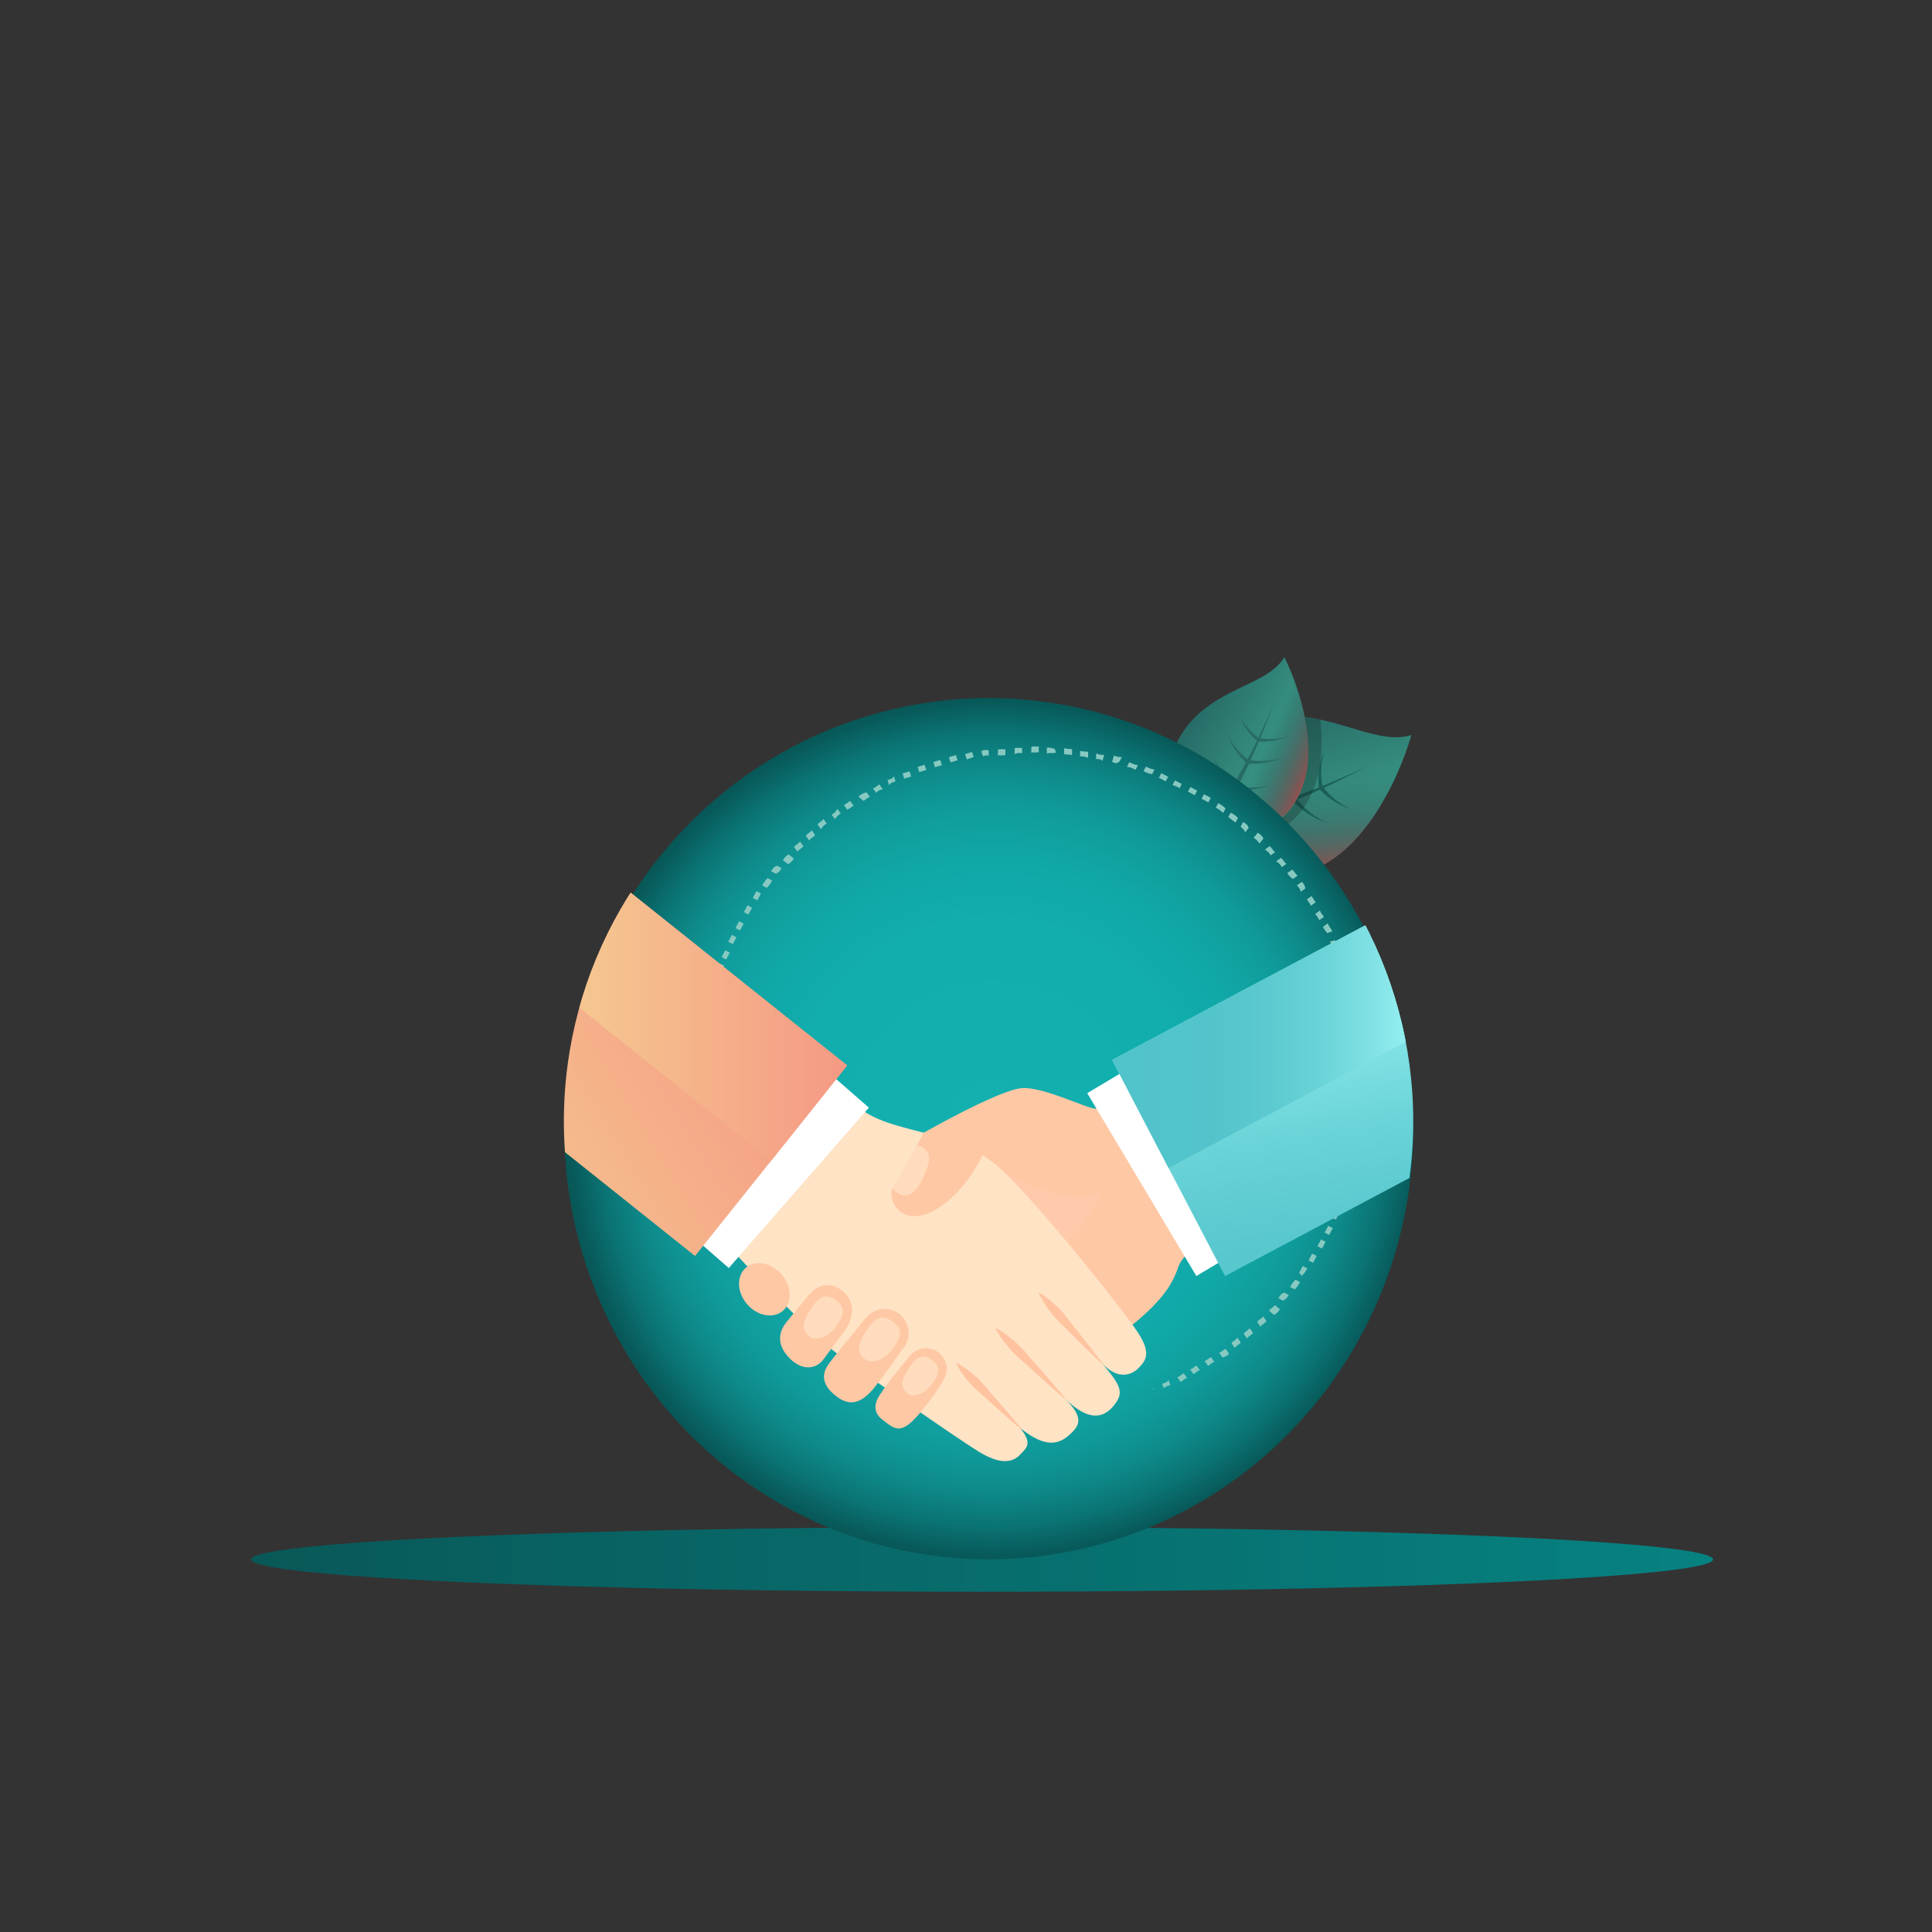 <svg xmlns="http://www.w3.org/2000/svg" xmlns:xlink="http://www.w3.org/1999/xlink" viewBox="0 0 1080 1080"><rect x="0" y="0" width="1080" height="1080" fill="#333333" stroke="none"/><defs><style>      .st0 {        fill: none;      }      .st1 {        fill: url(#linear-gradient1);      }      .st2 {        fill: url(#linear-gradient3);      }      .st3 {        fill: url(#linear-gradient6);      }      .st4 {        fill: url(#linear-gradient5);      }      .st5 {        fill: #0f110f;        opacity: .24;      }      .st6 {        fill: url(#_ÂÁ_Ï_ÌÌ_È_ËÂÌÚ_119);      }      .st7 {        fill: #ffcdb4;        mix-blend-mode: multiply;        opacity: .4;      }      .st8 {        fill: url(#radial-gradient);      }      .st9 {        fill: url(#linear-gradient);      }      .st10 {        isolation: isolate;      }      .st11 {        clip-path: url(#clippath-1);      }      .st12 {        fill: #87c9c1;      }      .st13 {        fill: #fff;      }      .st14 {        fill: #ffdcbe;      }      .st15 {        fill: #ffc8a5;      }      .st16 {        fill: #1a5f58;      }      .st17 {        fill: url(#_ÂÁ_Ï_ÌÌ_È_ËÂÌÚ_1191);      }      .st18 {        fill: #ffe3c5;      }      .st19 {        fill: #ffc3a0;      }      .st20 {        fill: #266b66;      }      .st21 {        clip-path: url(#clippath);      }      .st22 {        fill: url(#linear-gradient2);      }      .st22, .st23 {        mix-blend-mode: color-dodge;      }      .st23 {        fill: url(#linear-gradient4);      }    </style><linearGradient id="linear-gradient" x1="140.39" y1="871.72" x2="957.62" y2="871.72" gradientUnits="userSpaceOnUse"><stop offset="0" stop-color="#095858"></stop><stop offset="1" stop-color="#068281"></stop></linearGradient><linearGradient id="linear-gradient1" x1="3425.14" y1="161.11" x2="3514.72" y2="161.11" gradientTransform="translate(-242.08 -2895.1) rotate(70.92)" gradientUnits="userSpaceOnUse"><stop offset="0" stop-color="#266b66"></stop><stop offset="1" stop-color="#40a691"></stop></linearGradient><linearGradient id="linear-gradient2" x1="3451.7" y1="177.12" x2="3518.43" y2="191.07" gradientTransform="translate(-252.07 -2877.26) rotate(70.43)" gradientUnits="userSpaceOnUse"><stop offset="0" stop-color="#0d182a" stop-opacity="0"></stop><stop offset=".09" stop-color="#13192a" stop-opacity=".03"></stop><stop offset=".22" stop-color="#241c2c" stop-opacity=".11"></stop><stop offset=".37" stop-color="#40212f" stop-opacity=".24"></stop><stop offset=".53" stop-color="#672934" stop-opacity=".43"></stop><stop offset=".71" stop-color="#99323a" stop-opacity=".67"></stop><stop offset=".9" stop-color="#d63e40" stop-opacity=".96"></stop><stop offset=".93" stop-color="#df4042"></stop></linearGradient><linearGradient id="linear-gradient3" x1="2050.18" y1="742" x2="2124.27" y2="742" gradientTransform="translate(-775.33 -1239.73) rotate(28.58)" xlink:href="#linear-gradient1"></linearGradient><linearGradient id="linear-gradient4" x1="3422.06" y1="196.75" x2="3446.7" y2="170.51" gradientTransform="translate(-252.07 -2877.26) rotate(70.43)" gradientUnits="userSpaceOnUse"><stop offset="0" stop-color="#0d182a" stop-opacity="0"></stop><stop offset=".11" stop-color="#1c1b2b" stop-opacity=".08"></stop><stop offset=".33" stop-color="#462230" stop-opacity=".27"></stop><stop offset=".64" stop-color="#892f38" stop-opacity=".59"></stop><stop offset="1" stop-color="#df4042"></stop></linearGradient><radialGradient id="radial-gradient" cx="557.32" cy="630.97" fx="557.32" fy="630.97" r="240.74" gradientTransform="translate(3.38) scale(.99 1)" gradientUnits="userSpaceOnUse"><stop offset="0" stop-color="#13b0b0"></stop><stop offset=".46" stop-color="#12aeae"></stop><stop offset=".63" stop-color="#11a7a7"></stop><stop offset=".75" stop-color="#109b9b"></stop><stop offset=".84" stop-color="#0e8a8a"></stop><stop offset=".92" stop-color="#0b7474"></stop><stop offset=".99" stop-color="#085a5a"></stop><stop offset="1" stop-color="#085858"></stop></radialGradient><clipPath id="clippath"><circle class="st0" cx="624.42" cy="554.79" r="222.52"></circle></clipPath><clipPath id="clippath-1"><circle class="st0" cx="552.61" cy="626.74" r="237.4"></circle></clipPath><linearGradient id="_&#xC2;&#xC1;_&#xCF;_&#xCC;&#xCC;_&#xC8;_&#xCB;&#xC2;&#xCC;&#xDA;_119" data-name="&#xA1;&#xC2;&#xC1;&#x2DA;&#xCF;&#x2C7;&#xCC;&#xCC;&#x2DA;&#xC8; &#x201E;&#xF8FF;&#x2021;&#x2030;&#xCB;&#xC2;&#xCC;&#xDA; 119" x1="221.74" y1="655.52" x2="424.09" y2="534.63" gradientUnits="userSpaceOnUse"><stop offset="0" stop-color="#f5cd91"></stop><stop offset="1" stop-color="#f59984"></stop></linearGradient><linearGradient id="_&#xC2;&#xC1;_&#xCF;_&#xCC;&#xCC;_&#xC8;_&#xCB;&#xC2;&#xCC;&#xDA;_1191" data-name="&#xA1;&#xC2;&#xC1;&#x2DA;&#xCF;&#x2C7;&#xCC;&#xCC;&#x2DA;&#xC8; &#x201E;&#xF8FF;&#x2021;&#x2030;&#xCB;&#xC2;&#xCC;&#xDA; 119" x1="303.91" y1="554.52" x2="473.57" y2="554.52" xlink:href="#_&#xC2;&#xC1;_&#xCF;_&#xCC;&#xCC;_&#xC8;_&#xCB;&#xC2;&#xCC;&#xDA;_119"></linearGradient><linearGradient id="linear-gradient5" x1="749.2" y1="808" x2="710.45" y2="547.78" gradientUnits="userSpaceOnUse"><stop offset="0" stop-color="#51c3ca"></stop><stop offset=".31" stop-color="#53c4cb"></stop><stop offset=".5" stop-color="#5ccad0"></stop><stop offset=".67" stop-color="#6bd4d8"></stop><stop offset=".82" stop-color="#80e1e4"></stop><stop offset=".96" stop-color="#9bf3f3"></stop><stop offset=".97" stop-color="#9ef5f5"></stop></linearGradient><linearGradient id="linear-gradient6" x1="621.69" y1="575.69" x2="798.53" y2="575.69" xlink:href="#linear-gradient5"></linearGradient></defs><g class="st10"><g id="Layer_1"><ellipse class="st9" cx="549.01" cy="871.72" rx="408.61" ry="18.08"></ellipse><g><g><path class="st1" d="M731.04,487.35c-37.79,13.07-40.54-26.31-34.58-32.16-10.12-1.96-33.25-41.44,5.32-52.42,36.74-10.46,64.93,15.17,87.18,8.12,0,0-16.58,62.16-57.92,76.46Z"></path><path class="st22" d="M731.38,487.23c-37.79,13.07-40.54-26.31-34.58-32.16-10.12-1.96-33.25-41.44,5.32-52.42,36.74-10.46,64.93,15.17,87.18,8.12,0,0-16.58,62.16-57.92,76.46Z"></path><path class="st16" d="M706.26,451.1c-.04-.24-.07-.48-.09-.72l-.18-1.56-.04-.39-.03-.39-.05-.79c-.16-2.1-.14-4.21-.04-6.32.03-.53.06-1.06.1-1.58l.16-1.58c.13-1.05.27-2.1.46-3.15.37-2.09.85-4.17,1.55-6.2-.9,1.94-1.59,3.98-2.18,6.05-.3,1.03-.55,2.08-.78,3.14l-.32,1.59c-.09.53-.18,1.07-.27,1.6-.32,2.14-.56,4.3-.62,6.48l-.03.82v.41s0,.41,0,.41l.02,1.64c0,.41.02.81.05,1.22-.47.13-.94.27-1.41.4-4.15,1.16-8.32,2.2-12.51,3.06-4.19.86-8.41,1.54-12.6,1.86-2.1.16-1.75,4.77.46,4.49,4.43-.57,8.76-1.49,13.01-2.58,4.26-1.1,8.45-2.37,12.59-3.75.23-.08.45-.15.68-.23l.7.73c.35.37.69.75,1.07,1.09l1.1,1.06.28.26c.09.09.19.17.29.25l.57.5c1.51,1.35,3.13,2.59,4.77,3.75l1.25.85,1.28.81c.21.14.43.26.64.39l.65.38c.43.26.87.49,1.31.74,1.76.96,3.57,1.83,5.45,2.51-1.79-.88-3.48-1.93-5.12-3.06-.41-.29-.82-.56-1.21-.86l-.59-.44c-.2-.15-.4-.29-.59-.45l-1.16-.92-1.12-.96c-1.48-1.31-2.9-2.66-4.21-4.12l-.5-.54c-.08-.09-.17-.18-.25-.27l-.24-.28-.94-1.12c-.32-.37-.61-.76-.91-1.15h-.01c3.06-1.08,6.09-2.21,9.11-3.37,2.35-.91,4.69-1.85,7.01-2.8l.77.78.51.52.13.13.14.12.27.25,1.08.98c.18.17.37.32.55.47l.56.46c.74.63,1.53,1.2,2.3,1.78.19.15.4.28.59.41l.6.41.6.41.61.38.61.38c.2.13.41.26.62.37l1.25.71c.42.23.85.45,1.27.67.21.11.43.22.64.32l.65.31c1.73.81,3.5,1.53,5.32,2.07-1.75-.74-3.41-1.65-5.02-2.64l-.6-.38c-.2-.13-.4-.25-.59-.38-.39-.27-.78-.52-1.17-.79l-1.14-.83c-.19-.13-.37-.28-.56-.43l-.55-.44-.55-.44-.53-.46-.53-.46c-.18-.15-.36-.3-.52-.46-.68-.64-1.37-1.26-2-1.95l-.48-.5c-.16-.17-.32-.33-.47-.51l-.91-1.05-.23-.26-.11-.13-.11-.14-.43-.55-.14-.18c4.23-1.78,8.43-3.63,12.6-5.54l.81.82.46.47.12.12.12.11.24.22.97.88c.16.15.33.29.5.43l.5.42c.66.57,1.37,1.07,2.06,1.59.17.13.35.25.53.37l.54.36.54.36.55.34.55.34c.18.11.36.23.55.33l1.12.64c.38.2.76.4,1.14.6.19.1.38.19.58.29l.58.28c1.55.73,3.14,1.38,4.77,1.86-1.57-.66-3.06-1.48-4.5-2.37l-.54-.34c-.18-.11-.36-.22-.53-.34-.35-.24-.7-.47-1.05-.71l-1.02-.74c-.17-.12-.33-.26-.5-.38l-.49-.39-.49-.39-.48-.41-.48-.41c-.16-.14-.32-.27-.47-.42-.61-.58-1.23-1.13-1.79-1.74l-.43-.45c-.14-.15-.29-.3-.42-.46l-.82-.94-.2-.23-.1-.12-.1-.12-.38-.49-.29-.37c3.87-1.8,7.72-3.65,11.54-5.56,1.94-.97,3.88-1.95,5.8-2.96.96-.5,1.92-1.01,2.87-1.53.48-.26.95-.52,1.43-.78.24-.13.47-.27.71-.4.12-.07.23-.14.35-.21.06-.04.11-.07.17-.11.01-.01.03-.02.04-.03,0,0,.02-.01.01-.03-.01,0-.02,0-.03,0-.03,0-.06.02-.1.03.03-.01.06-.02.1-.03,0,0,.02,0,.02,0,0,0,0,.01-.01.02-.01.01-.03.02-.04.03-.06.04-.11.07-.17.1-.12.07-.24.13-.36.19-.24.13-.48.25-.72.37-.49.24-.97.48-1.46.71-.98.47-1.96.93-2.94,1.38-1.97.91-3.95,1.79-5.93,2.66-3.97,1.74-7.96,3.42-11.98,5.05,0,0,0,0,0,0-.27-1.31-.5-2.64-.61-3.98-.1-.86-.13-1.73-.17-2.6-.02-.22,0-.44,0-.65v-.65s0-.66,0-.66l.03-.65.03-.66c0-.22.02-.44.04-.66l.11-1.31.15-1.31c.02-.22.06-.44.09-.65l.1-.65c.28-1.74.66-3.47,1.22-5.15-.74,1.61-1.31,3.31-1.79,5.02l-.17.65c-.06.22-.12.43-.16.65l-.3,1.31-.25,1.32c-.05.22-.08.44-.11.66l-.1.67-.1.67-.07.67-.07.67c-.02.22-.05.45-.06.67-.05.9-.13,1.8-.12,2.71-.04,1.58.07,3.17.23,4.76-4.3,1.72-8.63,3.37-12.98,4.95-.26-1.34-.47-2.69-.6-4.06-.18-1.92-.24-3.87-.17-5.82.07-1.95.26-3.9.58-5.84.16-.97.35-1.93.57-2.89.23-.96.48-1.91.79-2.85-.42.9-.77,1.82-1.1,2.76-.33.94-.62,1.89-.89,2.84-.53,1.92-.94,3.88-1.23,5.86-.29,1.98-.45,3.99-.48,6.01-.02,1.6.05,3.21.21,4.81-2.3.82-4.61,1.61-6.93,2.38-2.88.95-5.77,1.87-8.67,2.73Z"></path></g><g><path class="st5" d="M729.33,450.69c.04-.06.08-.12.11-.18.02-.03.04-.05.05-.08,9.46-14.25,10.4-32.35,8.54-48.19-17.08-3.17-24.79-2.88-28.6-14.14-11.7,16.65-25-7.51-44.94,19.17-.67.9-1.28,1.79-1.84,2.66-15.95,24.63,13.28,38.61,23.71,37.29-.8.97-1.61,1.94-2.43,2.88-2.45,2.81-5.02,5.51-7.75,7.96-1.37,1.22,1.3,4.23,2.69,2.87,2.77-2.74,5.28-5.66,7.65-8.67.75-.96,1.49-1.93,2.22-2.9,3.13,9.19,23.25,27.45,40.59,1.34Z"></path><path class="st2" d="M725.13,446.33c-15.83,29.04-39.44,6.5-39.05-.41-7.28,4.44-43.41-6.82-25.95-35.01,16.64-26.86,48.14-26.89,57.82-43.59,0,0,24.49,47.24,7.18,79.01Z"></path><path class="st23" d="M725.26,446.07c-15.83,29.04-39.44,6.5-39.05-.41-7.28,4.44-43.41-6.82-25.95-35.01,16.64-26.86,48.14-26.89,57.82-43.59,0,0,24.49,47.24,7.18,79.01Z"></path><path class="st20" d="M689.79,437.97c-.16-.13-.31-.25-.46-.39l-.98-.86-.24-.21-.23-.23-.47-.45c-1.26-1.19-2.43-2.49-3.54-3.84-.27-.34-.55-.68-.82-1.03l-.78-1.06c-.51-.71-1.01-1.44-1.47-2.18-.94-1.49-1.81-3.03-2.5-4.65.53,1.69,1.25,3.32,2.04,4.91.39.8.83,1.58,1.27,2.35l.69,1.15c.24.38.48.75.73,1.13.99,1.49,2.05,2.94,3.23,4.3l.44.52.22.26.23.25.92.99c.22.25.47.49.71.72-.21.34-.42.68-.64,1.03-1.89,3.02-3.86,5.98-5.95,8.84-2.09,2.86-4.29,5.62-6.67,8.16-1.19,1.27,1.58,3.89,2.78,2.49,2.39-2.82,4.52-5.79,6.52-8.83,1.99-3.04,3.84-6.15,5.61-9.3.1-.17.19-.34.29-.52l.83.06c.42.03.84.07,1.26.07l1.26.03h.32c.11,0,.21,0,.32,0h.63c1.68-.03,3.35-.17,5.01-.38l1.24-.17,1.23-.21c.21-.03.41-.08.61-.12l.61-.13c.41-.08.81-.18,1.21-.28,1.61-.4,3.2-.87,4.73-1.5-1.58.46-3.21.76-4.83.98-.41.05-.81.11-1.22.15l-.61.06c-.2.02-.41.04-.61.05l-1.22.08-1.22.04c-1.63.02-3.26,0-4.87-.17l-.6-.05c-.1,0-.2-.02-.3-.03l-.3-.04-1.2-.16c-.4-.04-.8-.13-1.19-.2h-.02c1.28-2.36,2.51-4.74,3.7-7.13.93-1.86,1.84-3.74,2.73-5.62l.9.05.6.03h.15s.15,0,.15,0h.3s1.21,0,1.21,0c.2,0,.4,0,.6-.02l.6-.03c.8-.02,1.6-.12,2.39-.19.2-.02.4-.05.59-.08l.59-.08.59-.08.59-.11.59-.11c.2-.04.39-.07.58-.12l1.16-.26c.38-.1.77-.2,1.15-.3.19-.05.38-.11.57-.16l.57-.17c1.51-.47,2.99-1.01,4.41-1.7-1.48.52-3,.89-4.54,1.18l-.58.1c-.19.03-.38.07-.58.1-.39.05-.77.11-1.15.17l-1.16.13c-.19.02-.39.03-.58.05l-.58.04-.58.04-.58.02-.58.02c-.19,0-.39.02-.58,0-.77-.01-1.54,0-2.31-.07l-.57-.04c-.19-.01-.38-.02-.57-.05l-1.14-.13-.28-.03-.14-.02-.14-.02-.56-.1-.19-.03c1.6-3.44,3.13-6.91,4.62-10.41l.95.05.54.03h.14s.14,0,.14,0h.27s1.08,0,1.08,0c.18,0,.36,0,.54-.02l.54-.03c.72-.02,1.43-.11,2.15-.17.18-.01.36-.05.53-.07l.53-.08.53-.08.53-.1.53-.1c.18-.03.35-.06.52-.1l1.04-.23c.35-.09.69-.18,1.03-.27.17-.04.34-.09.51-.15l.51-.15c1.35-.42,2.69-.91,3.95-1.52-1.33.47-2.69.8-4.07,1.06l-.52.09c-.17.03-.34.06-.52.09-.35.05-.69.1-1.04.15l-1.04.11c-.17.02-.35.03-.52.04l-.52.04-.52.04h-.52s-.52.03-.52.03c-.17,0-.35.01-.52,0-.69-.01-1.38,0-2.07-.07l-.51-.03c-.17-.01-.34-.02-.51-.04l-1.02-.12-.26-.03h-.13s-.13-.04-.13-.04l-.51-.09-.38-.06c1.37-3.26,2.69-6.53,3.96-9.83.65-1.67,1.28-3.35,1.9-5.04.31-.84.61-1.69.91-2.53.15-.42.29-.85.43-1.27.07-.21.14-.43.21-.64.03-.11.07-.21.1-.32.01-.05.03-.11.04-.16,0-.01,0-.03,0-.04,0,0,0-.02,0-.02-.01,0-.01,0-.02.02-.02.02-.03.05-.04.07.01-.02.03-.05.04-.07,0,0,0-.01.01-.01,0,0,0,.01,0,.02,0,.01,0,.03,0,.04-.01.05-.03.11-.05.16-.04.11-.07.21-.11.32-.08.21-.16.42-.24.63-.16.42-.33.83-.5,1.25-.34.83-.68,1.66-1.03,2.48-.7,1.65-1.41,3.29-2.14,4.93-1.46,3.28-2.96,6.53-4.51,9.76,0,0,0,0,0,0-.89-.65-1.77-1.34-2.59-2.1-.54-.47-1.04-.99-1.55-1.49-.13-.12-.25-.26-.37-.39l-.37-.4-.37-.4-.35-.41-.35-.42c-.12-.14-.23-.28-.34-.42l-.67-.86-.64-.88c-.11-.15-.21-.3-.31-.45l-.3-.45c-.79-1.22-1.52-2.49-2.12-3.83.45,1.4,1.04,2.75,1.71,4.07l.25.49c.09.16.17.33.26.49l.55.97.58.95c.09.16.2.31.3.47l.31.46.31.46.33.45.33.45c.11.15.22.3.34.45.47.58.93,1.17,1.44,1.72.86.99,1.81,1.9,2.79,2.78-1.67,3.45-3.4,6.87-5.18,10.25-.91-.67-1.78-1.39-2.63-2.15-1.18-1.08-2.3-2.23-3.34-3.46-1.04-1.23-2.01-2.53-2.9-3.89-.44-.68-.87-1.38-1.26-2.09-.39-.71-.77-1.43-1.1-2.18.24.78.54,1.54.86,2.3.32.76.67,1.5,1.04,2.23.74,1.47,1.58,2.9,2.51,4.27.93,1.37,1.95,2.69,3.06,3.94.88.99,1.82,1.93,2.81,2.82-.95,1.78-1.92,3.55-2.91,5.31-1.23,2.19-2.49,4.36-3.79,6.5Z"></path></g></g><ellipse class="st8" cx="552.72" cy="630.97" rx="237.3" ry="240.74"></ellipse><g class="st21"><path class="st12" d="M390.43,616.69c-.6-1.94.07-3.21-.23-4.18l3.21.07c.3.97-.07,3.21.23,4.18l-3.21-.07ZM390.67,620.88l3.21.07c.6,1.94-.07,3.21.23,4.18l-3.21-.07c.67-1.27.37-2.24-.23-4.18ZM390.64,607.06c-.6-1.94.07-3.21-.23-4.18l3.21.07c.3.97-.07,3.21.23,4.18l-3.21-.07ZM392.4,629.91l2.91-.9c.6,1.94.9,2.91.23,4.18l-2.91.9c-.3-.97-.6-1.94-.23-4.18ZM391.14,598.39c-.3-.97.07-3.21.74-4.48l3.21.07c.3.97-.07,3.21-.74,4.48l-3.21-.07ZM393.17,639.25l2.91-.9c.6,1.94.9,2.91,1.2,3.88l-2.91.9c-.3-.97-.6-1.94-1.2-3.88ZM391.35,588.75c.67-1.27.07-3.21.74-4.48l3.21.07c-.67,1.27-.07,3.21-.74,4.48l-3.21-.07ZM395.88,647.98l2.91-.9c.6,1.94.9,2.91,1.5,4.85l-2.91.9c-1.57-1.64-.9-2.91-1.5-4.85ZM391.85,580.09c.67-1.27.07-3.21.74-4.48l3.21.07c-.67,1.27-.07,3.21-.74,4.48l-3.21-.07ZM397.92,657.99l2.91-.9c.6,1.94.9,2.91,1.5,4.85l-2.91.9c-.6-1.94-1.2-3.88-1.5-4.85ZM393.33,571.12c.67-1.27.07-3.21.74-4.48l3.51,1.04c-.67,1.27-.07,3.21-.74,4.48l-3.51-1.04ZM400.63,666.72l2.91-.9c.6,1.94.9,2.91,1.5,4.85l-2.24-.37c-.3-.97-1.87-2.61-2.17-3.58ZM395.77,561.85c.67-1.27,1.04-3.51.74-4.48l3.51,1.04c-.67,1.27-1.34,2.54-.74,4.48l-3.51-1.04ZM404.3,675.15l2.91-.9c.6,1.94.9,2.91,1.2,3.88l-2.91.9c-.3-.97-.9-2.91-1.2-3.88ZM398.22,552.58c.67-1.27,1.34-2.54,1.71-4.78l2.54,1.34c-.67,1.27-1.34,2.54-.74,4.48l-3.51-1.04ZM407.98,683.59l2.91-.9c.6,1.94.9,2.91,2.17,3.58l-2.91.9c-1.27-.67-1.87-2.61-2.17-3.58ZM400.66,543.31c.67-1.27,1.34-2.54,1.71-4.78l2.54,1.34c-.67,1.27-1.34,2.54-1.71,4.78l-2.54-1.34ZM411.66,692.02l2.61-1.87c.6,1.94,1.87,2.61,2.17,3.58l-2.61,1.87c-.3-.97-.9-2.91-2.17-3.58ZM403.41,535.02c.67-1.27,1.34-2.54,2.01-3.81l2.54,1.34c-.67,1.27-1.34,2.54-2.01,3.81l-2.54-1.34ZM416.31,700.15l2.61-1.87c.3.97,1.87,2.61,2.17,3.58l-2.61,1.87c-.6-1.94-.9-2.91-2.17-3.58ZM407.12,526.42c.67-1.27,1.34-2.54,2.01-3.81l2.54,1.34c-.67,1.27-1.34,2.54-2.01,3.81l-2.54-1.34ZM421.63,707.02l2.61-1.87c.3.97,1.87,2.61,2.17,3.58l-2.61,1.87c-1.27-.67-1.57-1.64-2.17-3.58ZM411.14,518.79c.67-1.27,1.34-2.54,2.01-3.81l2.54,1.34c-.67,1.27-1.34,2.54-2.01,3.81l-2.54-1.34ZM426.28,715.15l2.61-1.87c.3.97,1.87,2.61,3.14,3.28l-2.61,1.87c-1.27-.67-1.87-2.61-3.14-3.28ZM415.83,509.89c.67-1.27,1.34-2.54,2.01-3.81l2.54,1.34c-.67,1.27-1.34,2.54-2.01,3.81l-2.54-1.34ZM432.56,721.71l2.61-1.87c1.27.67,1.87,2.61,3.14,3.28l-2.61,1.87c-1.27-.67-2.54-1.34-3.14-3.28ZM420.82,501.96c.67-1.27,1.34-2.54,2.01-3.81l2.54,1.34c-.67,1.27-1.34,2.54-2.01,3.81l-2.54-1.34ZM438.18,729.54l2.61-1.87c1.27.67,1.87,2.61,3.14,3.28l-2.61,1.87c-1.27-.67-1.87-2.61-3.14-3.28ZM426.11,495c.67-1.27,1.34-2.54,2.98-4.11l2.54,1.34c-.67,1.27-1.34,2.54-2.98,4.11l-2.54-1.34ZM444.47,736.1l2.61-1.87c1.27.67,1.87,2.61,3.14,3.28l-2.31,2.84c-.6-1.94-2.17-3.58-3.45-4.25ZM431.1,487.07c.67-1.27,1.34-2.54,3.28-3.14l2.54,1.34c-.67,1.27-1.34,2.54-3.28,3.14l-2.54-1.34ZM451.73,742.36l2.31-2.84c1.27.67,2.84,2.31,3.14,3.28l-2.31,2.84c-1.57-1.64-2.84-2.31-3.14-3.28ZM437.66,480.78c.67-1.27,2.31-2.84,3.28-3.14l2.84,2.31c-.67,1.27-2.31,2.84-3.28,3.14l-2.84-2.31ZM458.02,748.92l1.34-2.54c1.27.67,2.54,1.34,3.14,3.28l-1.34,2.54c-.6-1.94-1.87-2.61-3.14-3.28ZM443.92,473.52c.67-1.27,2.61-1.87,3.28-3.14l1.87,2.61c-.67,1.27-2.61,1.87-3.28,3.14l-1.87-2.61ZM464.98,754.21l1.34-2.54c1.27.67,2.54,1.34,4.11,2.98l-1.34,2.54c-1.27-.67-2.84-2.31-4.11-2.98ZM450.48,467.24c.67-1.27,2.61-1.87,3.28-3.14l1.87,2.61c-.67,1.27-2.61,1.87-3.28,3.14l-1.87-2.61ZM472.91,759.2l1.34-2.54c1.27.67,2.54,1.34,3.81,2.01l-1.34,2.54c-.97.3-2.54-1.34-3.81-2.01ZM457.04,460.95c.67-1.27,2.61-1.87,3.28-3.14l1.87,2.61c-.97.3-2.61,1.87-3.28,3.14l-1.87-2.61ZM480.84,764.19l1.34-2.54c1.27.67,2.54,1.34,3.81,2.01l-1.34,2.54c-.97.3-2.54-1.34-3.81-2.01ZM464.87,455.33c.97-.3,2.61-1.87,3.28-3.14l1.87,2.61c-.97.3-2.61,1.87-3.28,3.14l-1.87-2.61ZM488.77,769.17l1.34-2.54c1.27.67,2.54,1.34,3.81,2.01l-1.34,2.54c-1.27-.67-2.54-1.34-3.81-2.01ZM471.73,450.01c.97-.3,2.61-1.87,3.58-2.17l1.87,2.61c-.97.3-2.61,1.87-3.58,2.17l-1.87-2.61ZM497.37,772.89l1.34-2.54c1.27.67,2.54,1.34,3.81,2.01l-1.34,2.54c-1.27-.67-2.54-1.34-3.81-2.01ZM479.86,445.36c1.64-1.57,2.61-1.87,4.55-2.47l1.87,2.61c-1.94.6-2.61,1.87-3.58,2.17l-2.84-2.31ZM504.99,776.91l1.34-2.54c1.27.67,2.54,1.34,3.81,2.01l-1.34,2.54c-.3-.97-1.57-1.64-3.81-2.01ZM487.99,440.71c1.94-.6,2.61-1.87,3.58-2.17l1.87,2.61c-1.94.6-2.91.9-3.58,2.17l-1.87-2.61ZM514.56,780.32l1.34-2.54c1.27.67,2.54,1.34,4.78,1.71l-1.34,2.54c-2.24-.37-3.51-1.04-4.78-1.71ZM496.13,436.06c1.94-.6,2.91-.9,3.58-2.17l.9,2.91c-1.94.6-2.91.9-3.58,2.17l-.9-2.91ZM522.86,783.07l1.34-2.54c1.27.67,2.54,1.34,4.48.74l-1.34,2.54c-1.94.6-3.21-.07-4.48-.74ZM504.56,432.38c1.94-.6,2.91-.9,3.88-1.2l.9,2.91-3.88,1.2-.9-2.91ZM532.13,785.52l1.04-3.51c1.27.67,3.51,1.04,4.48.74l-1.04,3.51c-1.94.6-3.21-.07-4.48-.74ZM512.99,428.71l3.88-1.2.9,2.91c-1.94.6-2.91.9-3.88,1.2l-.9-2.91ZM541.4,787.96l.07-3.21c1.27.67,3.21.07,4.48.74l-.07,3.21c-2.24-.37-3.51-1.04-4.48-.74ZM521.73,426c1.94-.6,2.91-.9,3.88-1.2l.9,2.91c-1.94.6-2.91.9-3.88,1.2l-.9-2.91ZM550.36,789.44l.07-3.21c1.27.67,3.21.07,4.48.74l-.07,3.21c-2.24-.37-3.51-1.04-4.48-.74ZM530.46,423.29c1.94-.6,2.91-.9,3.88-1.2l.9,2.91c-1.94.6-2.91.9-3.88,1.2l-.9-2.91ZM559.33,790.91l.07-3.21c1.27.67,3.21.07,4.48.74l-.37,2.24c-.97.3-3.21-.07-4.18.23ZM539.5,421.55c1.94-.6,2.91-.9,3.88-1.2l.9,2.91c-1.94.6-2.91.9-3.88,1.2l-.9-2.91ZM568,791.42l.07-3.21c1.27.67,3.21.07,4.48.74l-.07,3.21c-1.27-.67-2.54-1.34-4.48-.74ZM548.53,419.82c1.94-.6,2.91-.9,4.18-.23l-.07,3.21c-.3-.97-2.24-.37-3.21-.07l-.9-2.91ZM577.64,791.62l.07-3.21c.97-.3,3.21.07,4.18-.23l-.07,3.21c-.97.3-3.21-.07-4.18.23ZM557.87,419.05c1.94-.6,3.21.07,4.18-.23l-.07,3.21c-1.94.6-3.21-.07-4.18.23l.07-3.21ZM586.97,790.85l.07-3.21c.97-.3,3.21.07,4.18-.23l.97-.3-.07,3.21-.97.3c-.97.3-2.91.9-4.18.23ZM567.14,421.49l.07-3.21c1.94-.6,3.21.07,4.18-.23l-.07,3.21c-1.27-.67-2.24-.37-4.18.23ZM596.38,786.87c1.94-.6,3.21.07,4.18-.23l.9,2.91c-1.94.6-3.21-.07-4.18.23l-.9-2.91ZM576.47,420.73l.07-3.21c1.94-.6,3.21.07,4.18-.23l-.07,3.21c-.97.3-3.21-.07-4.18.23ZM605.71,786.11c1.94-.6,2.91-.9,4.18-.23l.9,2.91c-1.94.6-2.91.9-4.18.23l-.9-2.91ZM585.14,421.23l.07-3.21c.97-.3,3.21.07,4.48.74l.6,1.94c-1.94.6-3.21-.07-5.15.53ZM614.75,784.37c1.94-.6,2.91-.9,3.88-1.2l.9,2.91-3.88,1.2-.9-2.91ZM594.78,421.44l.07-3.21c1.27.67,3.21.07,4.48.74l-.07,3.21c-1.27-.67-3.21-.07-4.48-.74ZM623.78,782.63l3.88-1.2.9,2.91c-1.94.6-2.91.9-3.88,1.2l-.9-2.91ZM603.74,422.91l.07-3.21c1.27.67,3.21.07,4.48.74l-.07,3.21c-1.27-.67-3.51-1.04-4.48-.74ZM632.52,779.92c1.94-.6,2.91-.9,3.88-1.2l.9,2.91c-1.94.6-2.91.9-3.88,1.2l-.9-2.91ZM612.71,424.39l.07-3.21c1.27.67,3.51,1.04,4.48.74l-1.04,3.51c-.3-.97-2.54-1.34-3.51-1.04ZM641.25,777.22c1.94-.6,2.91-.9,3.88-1.2l.9,2.91c-1.94.6-2.91.9-3.88,1.2l-.9-2.91ZM621.68,425.86l1.04-3.51c1.27.67,3.51,1.04,4.48.74l-1.34,2.54c-1.64,1.57-2.91.9-4.18.23ZM649.68,773.54c1.94-.6,2.91-.9,3.58-2.17l.9,2.91c-1.94.6-2.91.9-3.58,2.17l-.9-2.91ZM629.98,428.61l1.34-2.54c1.27.67,2.54,1.34,4.78,1.71l-1.34,2.54c-1.27-.67-2.54-1.34-4.78-1.71ZM658.12,769.86c1.94-.6,2.61-1.87,3.58-2.17l1.87,2.61c-1.94.6-2.61,1.87-3.58,2.17l-1.87-2.61ZM639.25,431.05l1.34-2.54c1.27.67,2.54,1.34,4.78,1.71l-1.34,2.54c-2.24-.37-3.51-1.04-4.78-1.71ZM665.28,765.51c1.94-.6,2.61-1.87,3.58-2.17l1.87,2.61c-1.94.6-2.61,1.87-3.58,2.17l-1.87-2.61ZM647.84,434.77l1.34-2.54c1.27.67,2.54,1.34,3.81,2.01l-1.34,2.54c-1.27-.67-2.54-1.34-3.81-2.01ZM673.41,760.86c.97-.3,2.61-1.87,3.58-2.17l1.87,2.61c-1.94.6-2.61,1.87-3.58,2.17l-1.87-2.61ZM655.47,438.79l1.34-2.54c1.27.67,2.54,1.34,3.81,2.01l-1.34,2.54c-.3-.97-2.54-1.34-3.81-2.01ZM681.55,756.21c.97-.3,2.61-1.87,3.58-2.17l1.87,2.61c-.67,1.27-2.61,1.87-3.58,2.17l-1.87-2.61ZM664.07,442.5l1.34-2.54c1.27.67,2.54,1.34,3.81,2.01l-1.34,2.54c-1.27-.67-2.54-1.34-3.81-2.01ZM688.41,750.9c.67-1.27,2.61-1.87,3.28-3.14l1.87,2.61c-.67,1.27-2.61,1.87-3.28,3.14l-1.87-2.61ZM671.7,446.52l1.34-2.54c1.27.67,2.54,1.34,3.81,2.01l-1.34,2.54c-1.27-.67-2.54-1.34-3.81-2.01ZM695.27,745.58c.67-1.27,2.61-1.87,3.28-3.14l1.87,2.61c-.67,1.27-2.61,1.87-3.28,3.14l-1.87-2.61ZM679.63,451.51l1.34-2.54c1.27.67,2.54,1.34,4.11,2.98l-1.34,2.54c-1.57-1.64-2.84-2.31-4.11-2.98ZM702.8,738.99c.67-1.27,2.61-1.87,3.28-3.14l1.87,2.61c-.67,1.27-2.61,1.87-3.28,3.14l-1.87-2.61ZM686.59,456.8l1.34-2.54c1.27.67,2.54,1.34,4.11,2.98l-1.34,2.54c-1.27-.67-2.84-2.31-4.11-2.98ZM709.36,732.7c.67-1.27,2.61-1.87,3.28-3.14l2.84,2.31c-.67,1.27-2.31,2.84-3.28,3.14l-2.84-2.31ZM693.54,462.09l1.34-2.54c1.27.67,2.54,1.34,3.14,3.28l-2.31,2.84c.67-1.27-.6-1.94-2.17-3.58ZM714.65,725.74c.67-1.27,1.34-2.54,3.28-3.14l2.54,1.34c-.67,1.27-2.31,2.84-3.28,3.14l-2.54-1.34ZM700.8,468.35l2.31-2.84c1.27.67,2.84,2.31,3.14,3.28l-2.31,2.84c-.3-.97-1.87-2.61-3.14-3.28ZM721.21,719.45c.67-1.27,1.34-2.54,2.98-4.11l2.54,1.34c-.67,1.27-1.34,2.54-2.98,4.11l-2.54-1.34ZM707.09,474.91l2.61-1.87c1.27.67,1.87,2.61,3.14,3.28l-2.61,1.87c-.3-.97-1.87-2.61-3.14-3.28ZM726.2,711.52c.67-1.27,1.34-2.54,2.01-3.81l2.54,1.34c-.67,1.27-1.34,2.54-2.98,4.11l-1.57-1.64ZM713.38,481.47l2.61-1.87c1.27.67,1.87,2.61,3.14,3.28l-2.61,1.87c-.3-.97-1.87-2.61-3.14-3.28ZM731.49,704.56c.67-1.27,1.34-2.54,2.01-3.81l2.54,1.34c-.67,1.27-1.34,2.54-2.01,3.81l-2.54-1.34ZM719.67,488.03l2.61-1.87c1.27.67,1.87,2.61,3.14,3.28l-2.61,1.87c-1.27-.67-2.84-2.31-3.14-3.28ZM736.47,696.64c.67-1.27,1.34-2.54,2.01-3.81l2.54,1.34c-.67,1.27-1.34,2.54-2.01,3.81l-2.54-1.34ZM724.99,494.89l2.61-1.87c1.27.67,1.87,2.61,2.17,3.58l-2.61,1.87c-.3-.97-.6-1.94-2.17-3.58ZM740.49,689.01c.67-1.27,1.34-2.54,2.01-3.81l2.54,1.34c-.67,1.27-1.34,2.54-2.01,3.81l-2.54-1.34ZM730.61,502.72l2.61-1.87c.3.97,1.87,2.61,2.17,3.58l-2.61,1.87c-.3-.97-1.87-2.61-2.17-3.58ZM744.21,680.41c.67-1.27,1.34-2.54,2.01-3.81l2.54,1.34c-.67,1.27-1.34,2.54-2.01,3.81l-2.54-1.34ZM735.26,510.85l2.61-1.87c.6,1.94,1.87,2.61,2.17,3.58l-2.61,1.87c-.6-1.94-1.87-2.61-2.17-3.58ZM747.93,671.81c.67-1.27,1.34-2.54,2.01-3.81l2.54,1.34c-.67,1.27-1.34,2.54-1.71,4.78l-2.84-2.31ZM739.61,518.02l2.61-1.87c.6,1.94,1.87,2.61,2.47,4.55l-2.91.9c-.3-.97-1.57-1.64-2.17-3.58ZM751.64,663.21c.67-1.27,1.34-2.54,1.71-4.78l2.54,1.34c-.67,1.27-1.34,2.54-1.71,4.78l-2.54-1.34ZM743.28,526.45l2.91-.9c.6,1.94.9,2.91,2.47,4.55l-2.91.9c-.6-1.94-.9-2.91-2.47-4.55ZM754.39,654.91c.67-1.27,1.34-2.54.74-4.48l3.51,1.04c-.67,1.27-1.04,3.51-.74,4.48l-3.51-1.04ZM746.96,534.88l2.91-.9c.6,1.94.9,2.91,1.5,4.85l-2.91.9c.37-2.24-.23-4.18-1.5-4.85ZM755.86,645.95c.67-1.27,1.04-3.51.74-4.48l3.51,1.04c-.67,1.27-1.04,3.51-.74,4.48l-3.51-1.04ZM750.64,543.32l2.91-.9c.6,1.94.9,2.91,1.5,4.85l-2.91.9c-.6-1.94-1.2-3.88-1.5-4.85ZM758.31,636.68c.67-1.27.07-3.21.74-4.48l3.21.07c-.67,1.27-.07,3.21-.74,4.48l-3.21-.07ZM753.35,552.05l2.91-.9c.6,1.94.9,2.91,1.5,4.85l-2.91.9c-.6-1.94-1.2-3.88-1.5-4.85ZM759.78,627.71c.67-1.27.07-3.21.74-4.48l3.21.07c-.67,1.27-.07,3.21-.74,4.48l-3.21-.07ZM756.06,560.79l2.91-.9,1.5,4.85-2.91.9c-.6-1.94-1.2-3.88-1.5-4.85ZM760.29,619.04c.67-1.27.07-3.21.74-4.48l3.21.07c-.67,1.27-.07,3.21-.74,4.48l-3.21-.07ZM757.79,569.82l2.91-.9c.6,1.94.9,2.91.53,5.15l-2.91.9c.37-2.24-.23-4.18-.53-5.15ZM760.79,610.38c.67-1.27.07-3.21-.23-4.18l3.21.07c-.67,1.27-.07,3.21.23,4.18l-3.21-.07ZM759.53,578.86l2.91-.9c.6,1.94-.07,3.21.53,5.15l-2.91.9c-.9-2.91-.23-4.18-.53-5.15ZM761,600.74c-.3-.97.07-3.21-.23-4.18l3.21.07c.6,1.94-.07,3.21.23,4.18l-3.21-.07ZM760,587.22l3.21.07c.6,1.94-.07,3.21.23,4.18l-3.21-.07c.67-1.27.37-2.24-.23-4.18Z"></path></g><g class="st11"><path class="st15" d="M677.9,690.41s-16.21,8.79-19.23,17.86c-3.02,9.07-8.66,18.6-25.62,32.25-16.97,13.64-19.72,0-19.72,0,0,0-97.03-107.35-96.98-107.34.05.01,42.85-24.38,55.21-24.93,12.37-.55,35.45,11.27,40.94,11.54,5.5.27,16.76-7.14,16.76-7.14l48.64,77.76Z"></path><path class="st7" d="M562.21,656.06c15.11,10.72,44.51,16.21,53.86,10.44-3.02,10.17-18.95,27.48-18.95,27.48-11,3.57-34.91-37.92-34.91-37.92Z"></path><path class="st18" d="M480.88,619.79c20.34,15.39,55.51,10.44,81.34,36.27,25.83,25.83,68.55,80.06,74.6,89.95,6.04,9.89,4.37,14.01-.3,18.68-4.67,4.67-12.19,6.23-20.44-2.57,10.72,12.64,12.64,16.49,6.05,24.18-6.23,7.27-14.84,7.42-26.93-4.67,10.85,10.85,8.52,15.11,2.75,20.33-5.77,5.22-13.19,7.97-27.48-3.57,6.59,8.52,3.57,10.71.27,14.29-3.3,3.57-9.34,7.69-23.91-1.37-14.57-9.07-64.03-43.69-78.59-54.41-14.56-10.72-56.61-55.51-56.61-55.51l69.25-81.61Z"></path><path class="st15" d="M516.35,633.18s-13.21,25.08-17.06,30.57c-3.85,5.5,3.3,22.35,21.43,13.65,18.14-8.7,28.46-31.59,28.46-31.59l3.97-12.63h-36.8Z"></path><path class="st15" d="M437.63,732.76c-5.34,4.59-14.3,2.92-20.02-3.74-5.72-6.65-6.02-15.76-.68-20.35,5.34-4.59,14.3-2.92,20.02,3.74,5.72,6.65,6.03,15.76.69,20.35Z"></path><path class="st15" d="M450.62,725.68c6.68-8.72,13.36-8.72,19.18-4.94,5.81,3.78,9.62,12.28,2.91,22.37,0,0-7.55,10.17-12.2,16.56-4.65,6.39-12.5,6.1-18.74,0-6.24-6.1-8.08-13.38-1.88-20.92l10.75-13.07Z"></path><path class="st15" d="M506.91,750.44h0c.69-1.62,1.06-3.39,1.06-5.25,0-7.45-6.04-13.49-13.49-13.49-3.92,0-7.42,1.7-9.89,4.37h-.03s-17.32,20.9-21.26,26.31c-3.94,5.41-3.94,11.16,2.72,16.91,6.66,5.75,13.62,7.87,23-3.93,6.17-7.76,11.94-16.07,15.18-20.86,1.12-1.17,2.05-2.53,2.69-4.05h0Z"></path><path class="st15" d="M529.2,765.2c0-6.4-5.19-11.59-11.59-11.59-3.89,0-7.32,1.93-9.42,4.88h-.02s-11.74,13.92-16.52,21.52c-3.39,5.4-3.18,10.04,1.93,13.85,6.22,4.63,9.66,9.02,20.29-3.54,10.63-12.56,13.7-19.26,13.7-19.26h0c1.01-1.73,1.63-3.71,1.63-5.85Z"></path><path class="st19" d="M615.89,762.29s-2.39-2.29-5.97-5.72c-3.6-3.42-8.22-8.12-12.91-12.78-2.32-2.35-4.81-4.54-6.9-6.82-2.05-2.31-3.79-4.63-5.19-6.69-2.83-4.11-4.21-7.29-4.21-7.29-.06-.13,0-.29.14-.34.08-.03.16-.03.23.01,0,0,3.02,1.72,6.79,4.98,1.9,1.62,4.01,3.6,6.08,5.9,2.03,2.33,3.94,5.05,6.01,7.61,4.11,5.17,8.27,10.29,11.27,14.24,3.01,3.94,5.02,6.56,5.02,6.56.08.11.06.26-.05.35-.1.08-.24.07-.32-.02Z"></path><path class="st19" d="M595.01,781.81s-2.59-2.26-6.46-5.66c-3.89-3.38-8.92-8.04-14.01-12.65-2.52-2.33-5.2-4.49-7.49-6.75-2.25-2.29-4.17-4.61-5.73-6.67-3.16-4.1-4.78-7.31-4.78-7.31-.06-.13-.01-.28.12-.35.08-.04.17-.04.24,0,0,0,3.19,1.67,7.24,4.88,2.04,1.6,4.33,3.55,6.59,5.83,2.22,2.32,4.35,5.03,6.64,7.59,4.53,5.15,9.12,10.25,12.44,14.19,3.34,3.93,5.56,6.55,5.56,6.55.09.1.08.26-.03.35-.1.08-.23.08-.32,0Z"></path><path class="st19" d="M570.28,798.57s-2.41-2.09-6.03-5.22c-3.63-3.12-8.32-7.44-13.06-11.7-2.35-2.15-4.86-4.15-6.99-6.24-2.09-2.13-3.86-4.29-5.29-6.23-2.9-3.84-4.35-6.88-4.35-6.88-.06-.13,0-.29.12-.35.07-.04.16-.03.23,0,0,0,3.01,1.5,6.82,4.45,1.91,1.47,4.05,3.27,6.15,5.39,2.06,2.16,4.02,4.7,6.13,7.08,4.19,4.81,8.43,9.56,11.5,13.24,3.08,3.67,5.13,6.11,5.13,6.11.09.1.07.26-.03.35-.1.08-.23.08-.32,0Z"></path><path class="st14" d="M512.58,640.24c1.68.4,3.43,1.05,4.62,2.28,3.2,3.13,3.2,7.06-2.27,17.9-5.51,10.85-12.07,8.57-16.03,4.02l13.68-24.2Z"></path><path class="st14" d="M467.48,727c-5.74-4.28-9.54-2.65-14.54,5.18-5,7.84-4.56,11.84-.34,14.99,4.22,3.15,11.27-1.04,14.25-5.02,4.84-6.5,6.37-10.87.63-15.15Z"></path><polygon class="st13" points="323.73 635.75 394.89 697.91 407.39 708.83 485.7 619.17 465.79 601.79 465.79 601.76 400.37 544.65 358.23 592.92 339.49 614.36 323.73 635.75"></polygon><path class="st14" d="M499.18,738.9c-5.98-4.46-9.94-2.76-15.14,5.4-5.2,8.16-4.75,12.33-.36,15.6,4.4,3.28,11.74-1.08,14.84-5.22,5.04-6.77,6.64-11.32.66-15.78Z"></path><path class="st14" d="M521.13,760.44c-5.27-3.94-8.76-2.44-13.35,4.76-4.59,7.2-4.19,10.87-.31,13.76,3.88,2.89,10.35-.95,13.09-4.61,4.45-5.97,5.85-9.99.58-13.91Z"></path><polygon class="st6" points="473.57 595.59 467.47 603.24 431.07 648.85 393.11 696.36 388.53 702.1 303.91 634.57 303.91 460.2 473.57 595.59"></polygon><polygon class="st17" points="473.57 595.59 467.47 603.24 431.07 648.85 359.35 591.64 303.91 547.38 303.91 460.2 473.57 595.59"></polygon><polygon class="st13" points="761.99 657.68 680.98 706.02 668.78 713.31 607.77 611.09 625.78 600.34 705.05 553.06 723.25 583.56 723.28 583.62 736.7 609.28 761.99 657.68"></polygon><polygon class="st4" points="798.53 498.48 798.53 652.84 684.8 713.31 680.98 706.02 674.05 692.7 653.25 652.9 647.08 641.13 647.01 641 625.78 600.34 621.69 592.53 798.53 498.48"></polygon><polygon class="st3" points="798.53 498.48 798.53 575.64 736.41 608.68 654.17 652.41 653.25 652.9 647.08 641.13 625.78 600.34 621.69 592.53 798.53 498.48"></polygon></g></g></g></svg>